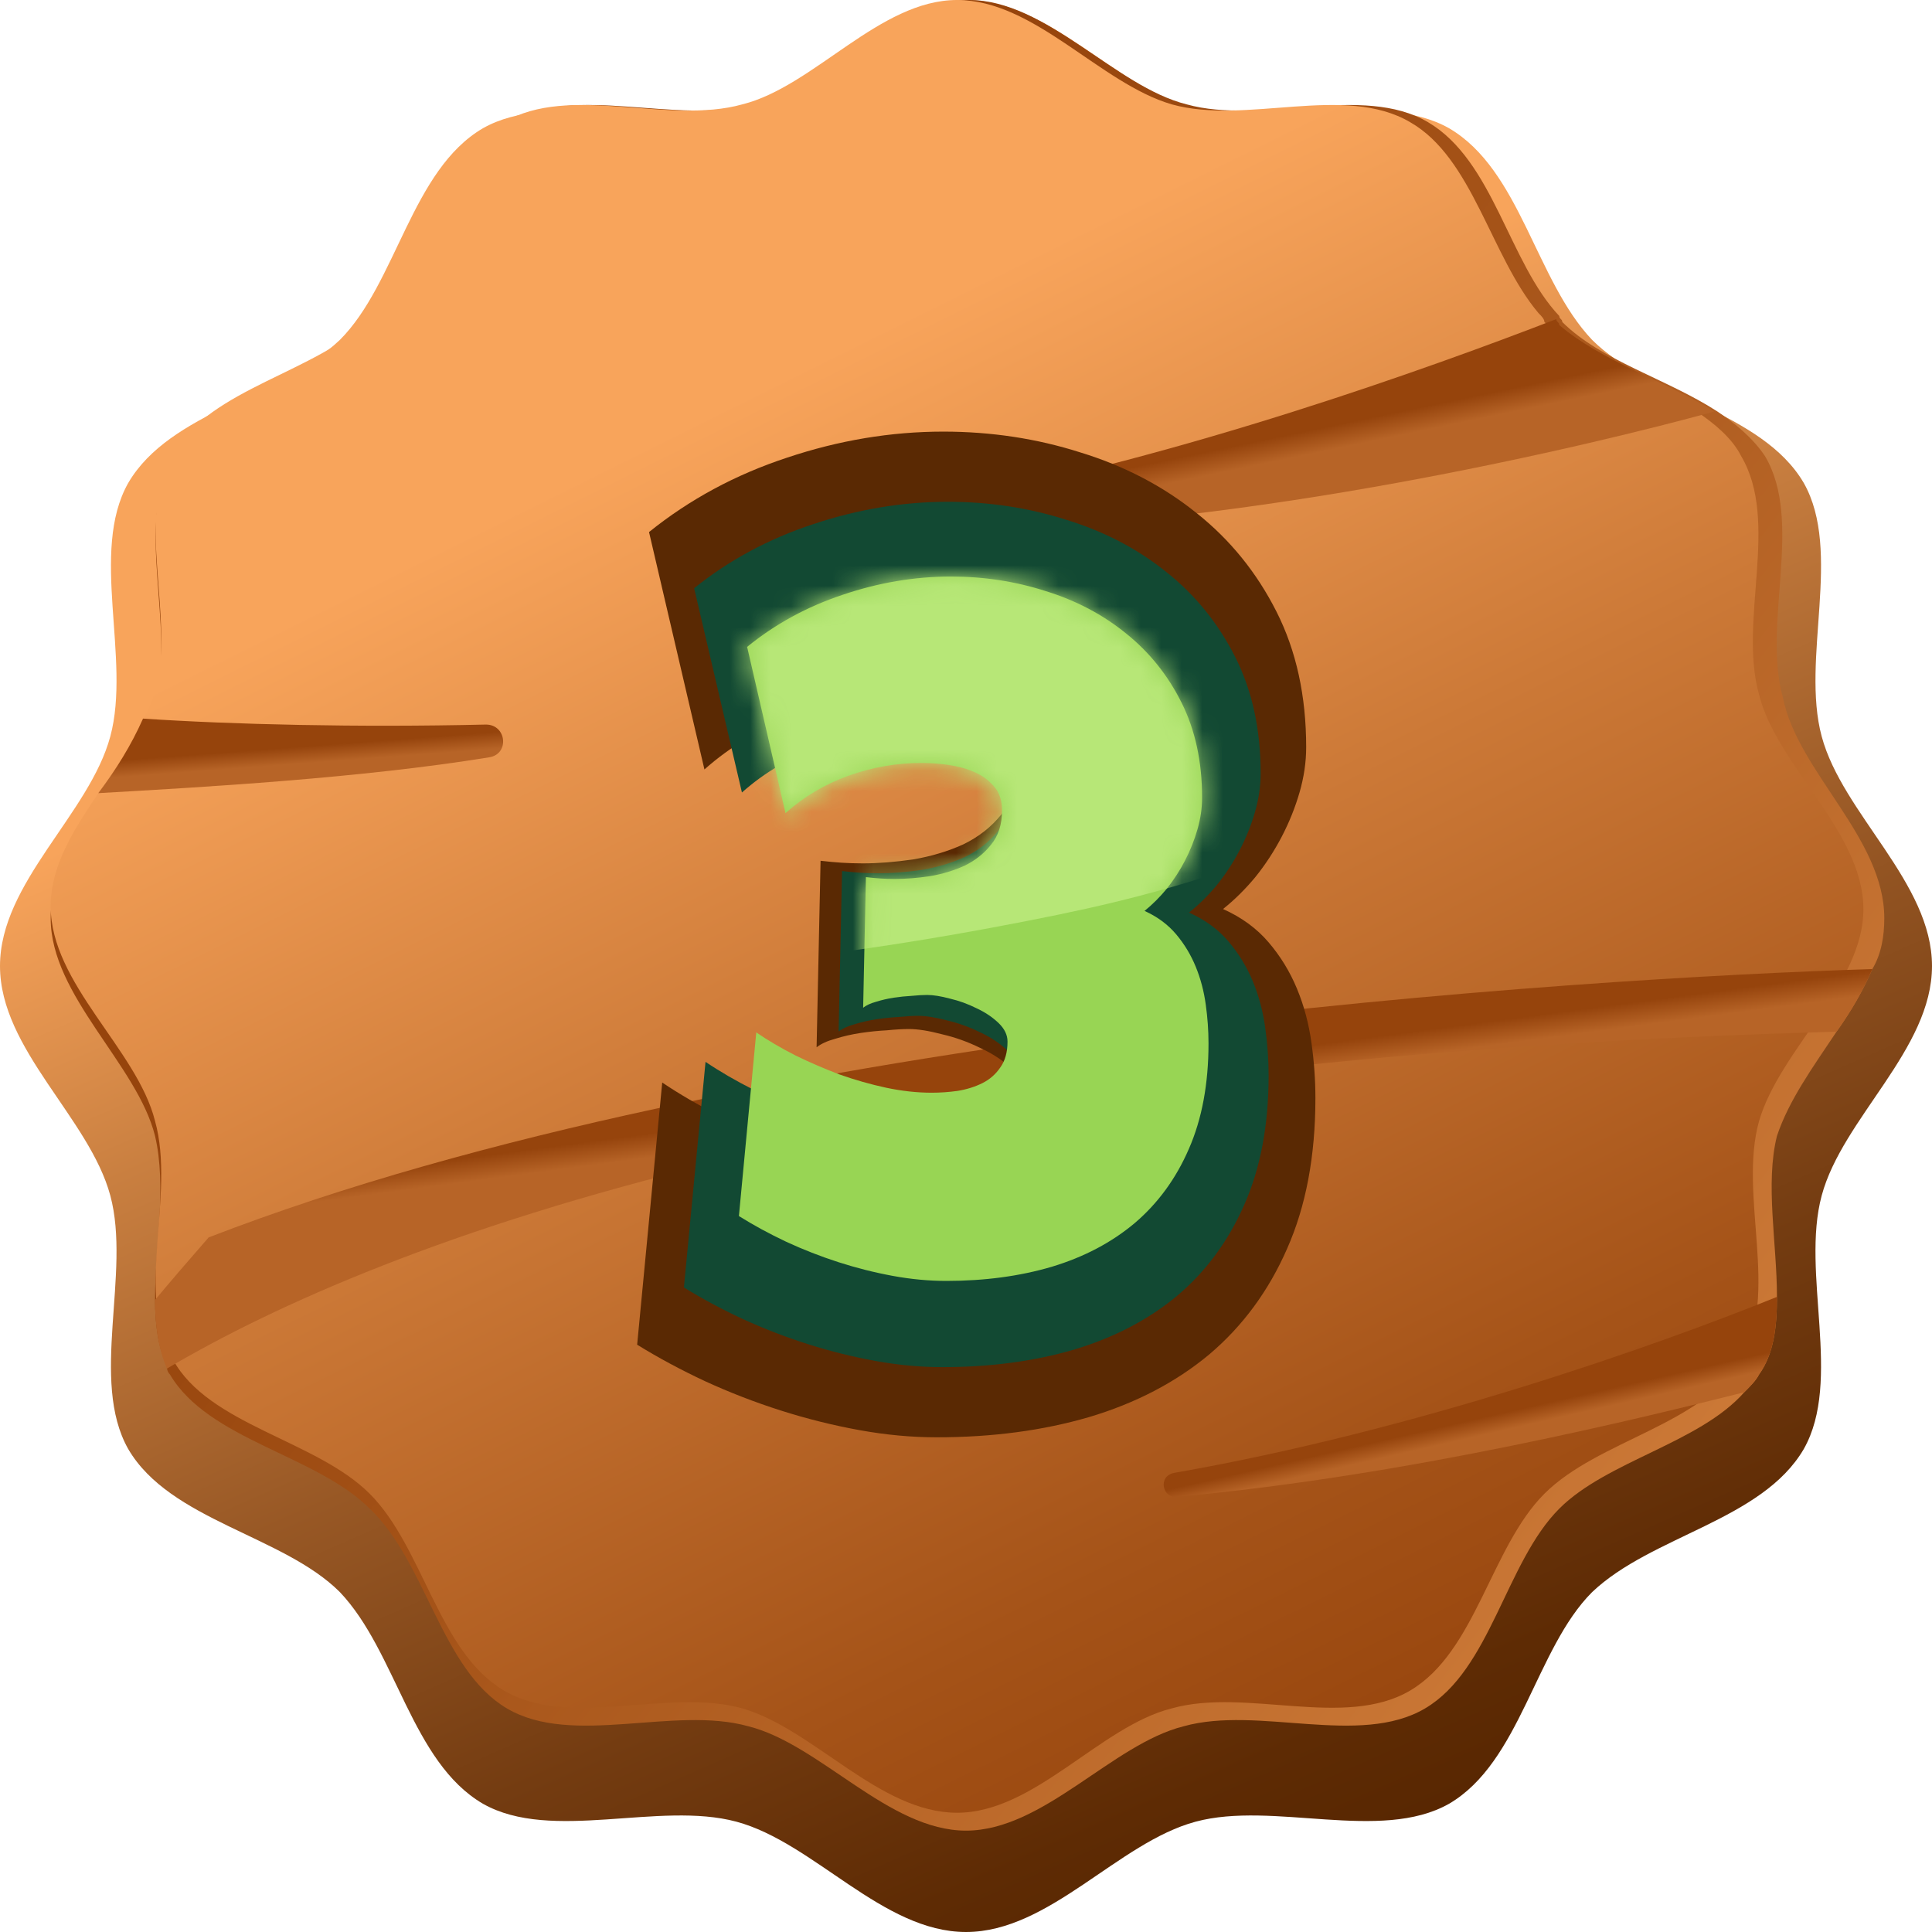 <svg width="94" height="94" viewBox="0 0 94 94" fill="none" xmlns="http://www.w3.org/2000/svg">
<path d="M94 47C94 51.062 89.648 54.398 88.633 58.17C87.617 61.941 89.648 67.164 87.762 70.5C85.731 73.981 80.364 74.707 77.463 77.463C74.707 80.219 73.981 85.731 70.5 87.762C67.164 89.648 61.941 87.617 58.17 88.633C54.398 89.648 51.062 94 47 94C42.938 94 39.602 89.648 35.83 88.633C32.059 87.617 26.836 89.648 23.5 87.762C20.018 85.731 19.293 80.364 16.537 77.463C13.781 74.707 8.269 73.981 6.238 70.5C4.352 67.164 6.383 61.941 5.367 58.17C4.352 54.398 0 51.062 0 47C0 42.938 4.352 39.602 5.367 35.83C6.383 32.059 4.352 26.836 6.238 23.5C8.269 20.018 13.636 19.293 16.537 16.537C19.293 13.781 20.018 8.269 23.5 6.238C26.836 4.352 32.059 6.383 35.83 5.367C39.602 4.352 42.938 0 47 0C51.062 0 54.398 4.352 58.17 5.367C61.941 6.383 67.164 4.352 70.5 6.238C73.981 8.269 74.707 13.636 77.463 16.537C80.219 19.293 85.731 20.018 87.762 23.5C89.648 26.836 87.617 32.059 88.633 35.83C89.648 39.602 94 42.938 94 47Z" fill="url(#paint0_linear_172_4)"/>
<path d="M91.679 44.679C91.679 45.549 91.534 46.42 91.099 47.145C90.663 48.16 90.083 49.176 89.358 50.191C88.197 51.932 87.037 53.528 86.457 55.269C85.876 57.59 86.457 60.491 86.457 63.102C86.457 64.552 86.311 65.858 85.586 66.874C85.441 67.164 85.151 67.454 84.861 67.744C82.685 70.21 78.188 71.08 75.867 73.401C73.256 76.012 72.531 81.235 69.339 83.12C66.148 85.006 61.216 82.975 57.589 83.991C54.108 84.861 50.771 89.068 47 89.068C43.228 89.068 39.892 84.861 36.41 83.991C32.784 82.975 27.852 85.006 24.66 83.12C21.469 81.235 20.744 76.012 17.987 73.401C15.376 70.79 10.154 70.065 8.268 66.874C8.123 66.728 8.123 66.583 8.123 66.438C7.688 65.568 7.543 64.407 7.543 63.247C7.543 60.636 8.123 57.735 7.543 55.269C6.673 51.787 2.466 48.451 2.466 44.679C2.466 40.907 6.673 37.571 7.543 34.09C8.558 30.463 6.528 25.531 8.413 22.34C10.299 19.148 15.521 18.423 18.133 15.667C20.744 13.056 21.469 7.833 24.805 5.948C27.997 4.062 32.929 6.093 36.555 5.077C40.037 4.207 43.373 0 47.145 0C50.916 0 54.253 4.207 57.734 5.077C61.361 6.093 66.293 4.062 69.484 5.948C72.676 7.833 73.401 12.765 75.867 15.377C75.867 15.522 76.012 15.522 76.012 15.667C77.898 17.552 81.089 18.423 83.555 20.018C84.426 20.599 85.296 21.324 85.876 22.194C87.762 25.386 85.731 30.318 86.747 33.944C87.472 37.571 91.679 40.762 91.679 44.679Z" fill="url(#paint1_linear_172_4)"/>
<path d="M85.586 54.543C84.571 58.17 86.602 62.957 84.716 66.148C82.83 69.34 77.753 70.065 75.142 72.676C72.531 75.287 71.805 80.364 68.614 82.25C65.423 84.136 60.636 82.105 57.009 83.12C53.528 83.991 50.336 88.198 46.565 88.198C42.793 88.198 39.602 84.136 36.12 83.12C32.494 82.105 27.707 84.136 24.515 82.25C21.324 80.364 20.599 75.287 17.987 72.676C15.376 70.065 10.154 69.34 8.413 66.148C6.528 62.957 8.558 58.17 7.543 54.543C6.673 51.062 2.466 47.87 2.466 44.099C2.466 42.068 3.626 40.327 4.787 38.586C5.657 37.426 6.382 36.265 6.963 34.96C7.253 34.525 7.398 34.09 7.543 33.654C8.558 30.028 6.528 25.241 8.413 22.049C10.299 18.858 15.376 18.133 17.987 15.522C20.599 12.911 21.324 7.688 24.515 5.948C27.707 4.062 32.494 6.093 36.12 5.077C39.602 4.207 42.793 0 46.565 0C50.336 0 53.528 4.062 57.009 5.077C60.636 6.093 65.423 4.062 68.614 5.948C71.66 7.688 72.531 12.475 74.852 15.232C74.997 15.377 75.142 15.522 75.142 15.667C77.028 17.552 80.219 18.423 82.54 20.018C83.41 20.599 84.281 21.324 84.716 22.194C86.602 25.386 84.571 30.173 85.586 33.799C86.457 37.281 90.663 40.472 90.663 44.244C90.663 47.87 86.602 51.062 85.586 54.543Z" fill="url(#paint2_linear_172_4)"/>
<path d="M23.786 36.849C17.549 37.864 9.86 38.3 4.783 38.59C5.654 37.429 6.379 36.269 6.959 34.963C11.311 35.253 17.404 35.398 23.641 35.253C24.657 35.253 24.802 36.704 23.786 36.849Z" fill="url(#paint3_linear_172_4)"/>
<path d="M91.097 47.149C90.661 48.165 90.081 49.18 89.356 50.196C41.921 51.501 18.711 60.35 8.121 66.587C7.686 65.572 7.541 64.412 7.541 63.251C8.266 62.381 9.137 61.365 10.152 60.205C36.408 50.05 77.171 47.584 91.097 47.149Z" fill="url(#paint4_linear_172_4)"/>
<path d="M86.457 63.099C86.457 64.549 86.312 65.855 85.587 66.871C85.442 67.161 85.152 67.451 84.862 67.741C80.22 68.901 68.615 71.803 57.3 72.818C56.575 72.963 56.285 71.803 57.155 71.657C68.76 69.627 80.365 65.565 86.457 63.099Z" fill="url(#paint5_linear_172_4)"/>
<path d="M83.41 20.022C77.607 21.618 60.78 25.68 46.274 25.825C45.403 25.825 45.258 24.519 46.129 24.374C57.589 22.198 69.339 17.991 75.721 15.525C75.721 15.67 75.866 15.67 75.866 15.815C77.897 17.556 81.089 18.571 83.41 20.022Z" fill="url(#paint6_linear_172_4)"/>
<path d="M64 53.43C64 56.244 63.54 58.687 62.62 60.76C61.721 62.812 60.458 64.526 58.832 65.901C57.205 67.255 55.258 68.27 52.989 68.947C50.742 69.603 48.27 69.931 45.574 69.931C44.354 69.931 43.102 69.815 41.818 69.582C40.534 69.349 39.261 69.032 37.998 68.63C36.735 68.228 35.505 67.752 34.306 67.202C33.129 66.652 32.027 66.06 31 65.425L32.22 52.669C33.033 53.219 33.943 53.748 34.948 54.255C35.954 54.742 36.992 55.186 38.062 55.588C39.154 55.969 40.245 56.276 41.337 56.508C42.449 56.741 43.52 56.857 44.547 56.857C45.146 56.857 45.756 56.815 46.377 56.73C47.019 56.625 47.596 56.445 48.11 56.191C48.623 55.937 49.041 55.578 49.362 55.112C49.704 54.647 49.876 54.044 49.876 53.303C49.876 52.838 49.661 52.404 49.233 52.002C48.805 51.6 48.292 51.262 47.693 50.987C47.093 50.691 46.473 50.469 45.831 50.321C45.189 50.151 44.654 50.067 44.226 50.067C43.926 50.067 43.562 50.088 43.134 50.13C42.728 50.151 42.31 50.194 41.882 50.257C41.454 50.321 41.037 50.416 40.63 50.543C40.245 50.648 39.946 50.786 39.731 50.955L39.924 41.88C40.288 41.922 40.63 41.954 40.951 41.975C41.272 41.996 41.615 42.007 41.979 42.007C42.728 42.007 43.541 41.943 44.418 41.816C45.296 41.668 46.109 41.425 46.858 41.087C47.607 40.727 48.228 40.24 48.72 39.627C49.233 39.013 49.49 38.22 49.49 37.247C49.49 36.549 49.298 35.988 48.913 35.565C48.527 35.121 48.046 34.782 47.468 34.55C46.911 34.317 46.302 34.158 45.638 34.074C44.975 33.989 44.376 33.947 43.84 33.947C42.107 33.947 40.395 34.243 38.704 34.835C37.035 35.428 35.558 36.295 34.274 37.437L31.578 25.887C33.547 24.3 35.783 23.094 38.287 22.269C40.812 21.423 43.348 21 45.895 21C48.228 21 50.453 21.338 52.572 22.015C54.712 22.671 56.595 23.655 58.222 24.966C59.848 26.257 61.143 27.854 62.106 29.758C63.069 31.662 63.551 33.862 63.551 36.358C63.551 37.078 63.444 37.807 63.23 38.548C63.016 39.288 62.727 40.008 62.363 40.706C61.999 41.404 61.571 42.06 61.079 42.673C60.587 43.265 60.062 43.784 59.506 44.228C60.405 44.63 61.143 45.169 61.721 45.846C62.299 46.523 62.759 47.274 63.101 48.099C63.444 48.924 63.679 49.802 63.807 50.733C63.936 51.643 64 52.542 64 53.43Z" fill="#5A2903"/>
<path d="M61.724 52.319C61.724 54.74 61.327 56.843 60.534 58.627C59.759 60.392 58.67 61.867 57.268 63.05C55.866 64.215 54.187 65.089 52.232 65.671C50.294 66.235 48.164 66.517 45.839 66.517C44.788 66.517 43.708 66.417 42.601 66.217C41.494 66.017 40.397 65.744 39.308 65.398C38.22 65.052 37.159 64.643 36.126 64.169C35.111 63.696 34.161 63.186 33.275 62.64L34.327 51.664C35.028 52.137 35.812 52.592 36.679 53.029C37.546 53.448 38.441 53.83 39.364 54.176C40.304 54.504 41.245 54.767 42.186 54.968C43.146 55.168 44.068 55.268 44.954 55.268C45.47 55.268 45.996 55.232 46.531 55.159C47.084 55.068 47.583 54.913 48.025 54.695C48.468 54.476 48.828 54.167 49.105 53.766C49.4 53.366 49.547 52.847 49.547 52.21C49.547 51.809 49.363 51.436 48.994 51.09C48.625 50.745 48.182 50.453 47.666 50.217C47.149 49.962 46.614 49.771 46.06 49.643C45.507 49.498 45.046 49.425 44.677 49.425C44.419 49.425 44.105 49.443 43.736 49.48C43.385 49.498 43.026 49.534 42.657 49.589C42.288 49.643 41.928 49.725 41.577 49.834C41.245 49.925 40.987 50.044 40.803 50.19L40.969 42.38C41.282 42.417 41.577 42.444 41.854 42.462C42.131 42.48 42.426 42.49 42.74 42.49C43.385 42.49 44.087 42.435 44.843 42.326C45.599 42.198 46.3 41.989 46.946 41.698C47.592 41.388 48.127 40.97 48.551 40.442C48.994 39.914 49.215 39.231 49.215 38.394C49.215 37.793 49.049 37.311 48.717 36.947C48.385 36.565 47.97 36.273 47.472 36.073C46.992 35.873 46.466 35.736 45.895 35.663C45.323 35.591 44.806 35.554 44.345 35.554C42.85 35.554 41.374 35.809 39.917 36.319C38.478 36.828 37.205 37.575 36.098 38.558L33.773 28.619C35.471 27.254 37.399 26.216 39.557 25.506C41.734 24.778 43.92 24.414 46.116 24.414C48.127 24.414 50.045 24.705 51.872 25.288C53.717 25.852 55.34 26.698 56.742 27.827C58.145 28.938 59.261 30.312 60.091 31.95C60.921 33.588 61.336 35.481 61.336 37.629C61.336 38.248 61.244 38.876 61.059 39.513C60.875 40.151 60.626 40.769 60.312 41.37C59.999 41.971 59.63 42.535 59.205 43.063C58.781 43.573 58.329 44.019 57.849 44.401C58.624 44.747 59.261 45.211 59.759 45.793C60.257 46.376 60.654 47.022 60.949 47.732C61.244 48.442 61.447 49.197 61.558 49.998C61.668 50.781 61.724 51.555 61.724 52.319Z" fill="#124933"/>
<path d="M58.799 50.765C58.799 52.736 58.48 54.447 57.843 55.899C57.221 57.336 56.346 58.536 55.22 59.499C54.094 60.448 52.746 61.159 51.175 61.633C49.62 62.092 47.908 62.322 46.041 62.322C45.197 62.322 44.33 62.241 43.441 62.078C42.552 61.915 41.67 61.692 40.796 61.411C39.922 61.129 39.07 60.796 38.24 60.411C37.425 60.026 36.662 59.611 35.951 59.166L36.796 50.231C37.359 50.617 37.989 50.987 38.685 51.343C39.381 51.684 40.1 51.995 40.841 52.276C41.596 52.543 42.352 52.758 43.108 52.921C43.878 53.084 44.619 53.165 45.33 53.165C45.745 53.165 46.167 53.136 46.597 53.076C47.042 53.002 47.442 52.876 47.797 52.699C48.153 52.521 48.442 52.269 48.664 51.943C48.901 51.617 49.02 51.195 49.02 50.676C49.02 50.35 48.871 50.046 48.575 49.765C48.279 49.483 47.923 49.246 47.508 49.054C47.093 48.846 46.664 48.691 46.219 48.587C45.775 48.468 45.404 48.409 45.108 48.409C44.901 48.409 44.649 48.424 44.352 48.453C44.071 48.468 43.782 48.498 43.486 48.542C43.189 48.587 42.9 48.654 42.619 48.742C42.352 48.816 42.145 48.913 41.996 49.031L42.13 42.675C42.382 42.705 42.619 42.727 42.841 42.742C43.063 42.757 43.3 42.764 43.552 42.764C44.071 42.764 44.634 42.719 45.241 42.63C45.849 42.527 46.412 42.356 46.93 42.119C47.449 41.867 47.879 41.527 48.219 41.097C48.575 40.667 48.753 40.112 48.753 39.43C48.753 38.941 48.62 38.548 48.353 38.252C48.086 37.941 47.753 37.704 47.353 37.541C46.968 37.378 46.545 37.267 46.086 37.208C45.627 37.148 45.212 37.119 44.841 37.119C43.641 37.119 42.456 37.326 41.285 37.741C40.13 38.156 39.107 38.763 38.218 39.563L36.351 31.474C37.714 30.362 39.263 29.518 40.996 28.94C42.745 28.347 44.501 28.051 46.264 28.051C47.879 28.051 49.42 28.288 50.886 28.762C52.368 29.221 53.672 29.91 54.798 30.829C55.924 31.733 56.821 32.851 57.487 34.185C58.154 35.519 58.487 37.059 58.487 38.808C58.487 39.312 58.413 39.823 58.265 40.341C58.117 40.86 57.917 41.364 57.665 41.853C57.413 42.342 57.117 42.801 56.776 43.231C56.435 43.645 56.072 44.008 55.687 44.32C56.309 44.601 56.821 44.979 57.221 45.453C57.621 45.927 57.939 46.453 58.176 47.031C58.413 47.609 58.576 48.224 58.665 48.876C58.754 49.513 58.799 50.143 58.799 50.765Z" fill="#98D554"/>
<mask id="mask0_172_4" style="mask-type:alpha" maskUnits="userSpaceOnUse" x="35" y="28" width="24" height="35">
<path d="M58.799 50.765C58.799 52.736 58.48 54.447 57.843 55.899C57.221 57.336 56.346 58.536 55.22 59.499C54.094 60.448 52.746 61.159 51.175 61.633C49.62 62.092 47.908 62.322 46.041 62.322C45.197 62.322 44.33 62.241 43.441 62.078C42.552 61.915 41.67 61.692 40.796 61.411C39.922 61.129 39.07 60.796 38.24 60.411C37.425 60.026 36.662 59.611 35.951 59.166L36.796 50.231C37.359 50.617 37.989 50.987 38.685 51.343C39.381 51.684 40.1 51.995 40.841 52.276C41.596 52.543 42.352 52.758 43.108 52.921C43.878 53.084 44.619 53.165 45.33 53.165C45.745 53.165 46.167 53.136 46.597 53.076C47.042 53.002 47.442 52.876 47.797 52.699C48.153 52.521 48.442 52.269 48.664 51.943C48.901 51.617 49.02 51.195 49.02 50.676C49.02 50.35 48.871 50.046 48.575 49.765C48.279 49.483 47.923 49.246 47.508 49.054C47.093 48.846 46.664 48.691 46.219 48.587C45.775 48.468 45.404 48.409 45.108 48.409C44.901 48.409 44.649 48.424 44.352 48.453C44.071 48.468 43.782 48.498 43.486 48.542C43.189 48.587 42.9 48.654 42.619 48.742C42.352 48.816 42.145 48.913 41.996 49.031L42.13 42.675C42.382 42.705 42.619 42.727 42.841 42.742C43.063 42.757 43.3 42.764 43.552 42.764C44.071 42.764 44.634 42.719 45.241 42.63C45.849 42.527 46.412 42.356 46.93 42.119C47.449 41.867 47.879 41.527 48.219 41.097C48.575 40.667 48.753 40.112 48.753 39.43C48.753 38.941 48.62 38.548 48.353 38.252C48.086 37.941 47.753 37.704 47.353 37.541C46.968 37.378 46.545 37.267 46.086 37.208C45.627 37.148 45.212 37.119 44.841 37.119C43.641 37.119 42.456 37.326 41.285 37.741C40.13 38.156 39.107 38.763 38.218 39.563L36.351 31.474C37.714 30.362 39.263 29.518 40.996 28.94C42.745 28.347 44.501 28.051 46.264 28.051C47.879 28.051 49.42 28.288 50.886 28.762C52.368 29.221 53.672 29.91 54.798 30.829C55.924 31.733 56.821 32.851 57.487 34.185C58.154 35.519 58.487 37.059 58.487 38.808C58.487 39.312 58.413 39.823 58.265 40.341C58.117 40.86 57.917 41.364 57.665 41.853C57.413 42.342 57.117 42.801 56.776 43.231C56.435 43.645 56.072 44.008 55.687 44.32C56.309 44.601 56.821 44.979 57.221 45.453C57.621 45.927 57.939 46.453 58.176 47.031C58.413 47.609 58.576 48.224 58.665 48.876C58.754 49.513 58.799 50.143 58.799 50.765Z" fill="#98D554"/>
</mask>
<g mask="url(#mask0_172_4)">
<path d="M51.499 44.501C80.7 38.501 74.333 24.334 67.499 18.001L73.499 8.5C71.499 11.667 64.999 16.801 54.999 12.001C42.499 6.001 36.499 10.001 20 12.001C3.5 14.001 7 36.001 4.5 39.501C2 43.001 14.999 52.001 51.499 44.501Z" fill="#B7E777"/>
</g>
<defs>
<linearGradient id="paint0_linear_172_4" x1="37.818" y1="25.994" x2="67.067" y2="92.443" gradientUnits="userSpaceOnUse">
<stop stop-color="#F8A45B"/>
<stop offset="0.217" stop-color="#C97F40"/>
<stop offset="0.473" stop-color="#985825"/>
<stop offset="0.699" stop-color="#743C11"/>
<stop offset="0.882" stop-color="#5E2B04"/>
<stop offset="1" stop-color="#562500"/>
</linearGradient>
<linearGradient id="paint1_linear_172_4" x1="118.297" y1="98.974" x2="28.243" y2="30.279" gradientUnits="userSpaceOnUse">
<stop stop-color="#F8A45B"/>
<stop offset="0.394" stop-color="#CC7937"/>
<stop offset="0.792" stop-color="#A55318"/>
<stop offset="1" stop-color="#96440C"/>
</linearGradient>
<linearGradient id="paint2_linear_172_4" x1="34.588" y1="20.006" x2="67.828" y2="86.993" gradientUnits="userSpaceOnUse">
<stop stop-color="#F8A45B"/>
<stop offset="0.394" stop-color="#CC7937"/>
<stop offset="0.792" stop-color="#A55318"/>
<stop offset="1" stop-color="#96440C"/>
</linearGradient>
<linearGradient id="paint3_linear_172_4" x1="14.354" y1="33.727" x2="14.867" y2="40.526" gradientUnits="userSpaceOnUse">
<stop offset="0.384" stop-color="#96440C"/>
<stop offset="0.399" stop-color="#9A4810"/>
<stop offset="0.504" stop-color="#B76427"/>
</linearGradient>
<linearGradient id="paint4_linear_172_4" x1="48.498" y1="49.137" x2="49.781" y2="58.758" gradientUnits="userSpaceOnUse">
<stop offset="0.384" stop-color="#96440C"/>
<stop offset="0.399" stop-color="#9A4810"/>
<stop offset="0.504" stop-color="#B76427"/>
</linearGradient>
<linearGradient id="paint5_linear_172_4" x1="71.318" y1="66.416" x2="72.869" y2="73.2" gradientUnits="userSpaceOnUse">
<stop offset="0.384" stop-color="#96440C"/>
<stop offset="0.399" stop-color="#9A4810"/>
<stop offset="0.504" stop-color="#B76427"/>
</linearGradient>
<linearGradient id="paint6_linear_172_4" x1="63.383" y1="17.313" x2="65.307" y2="26.549" gradientUnits="userSpaceOnUse">
<stop offset="0.384" stop-color="#96440C"/>
<stop offset="0.399" stop-color="#9A4810"/>
<stop offset="0.504" stop-color="#B76427"/>
</linearGradient>
</defs>
</svg>
